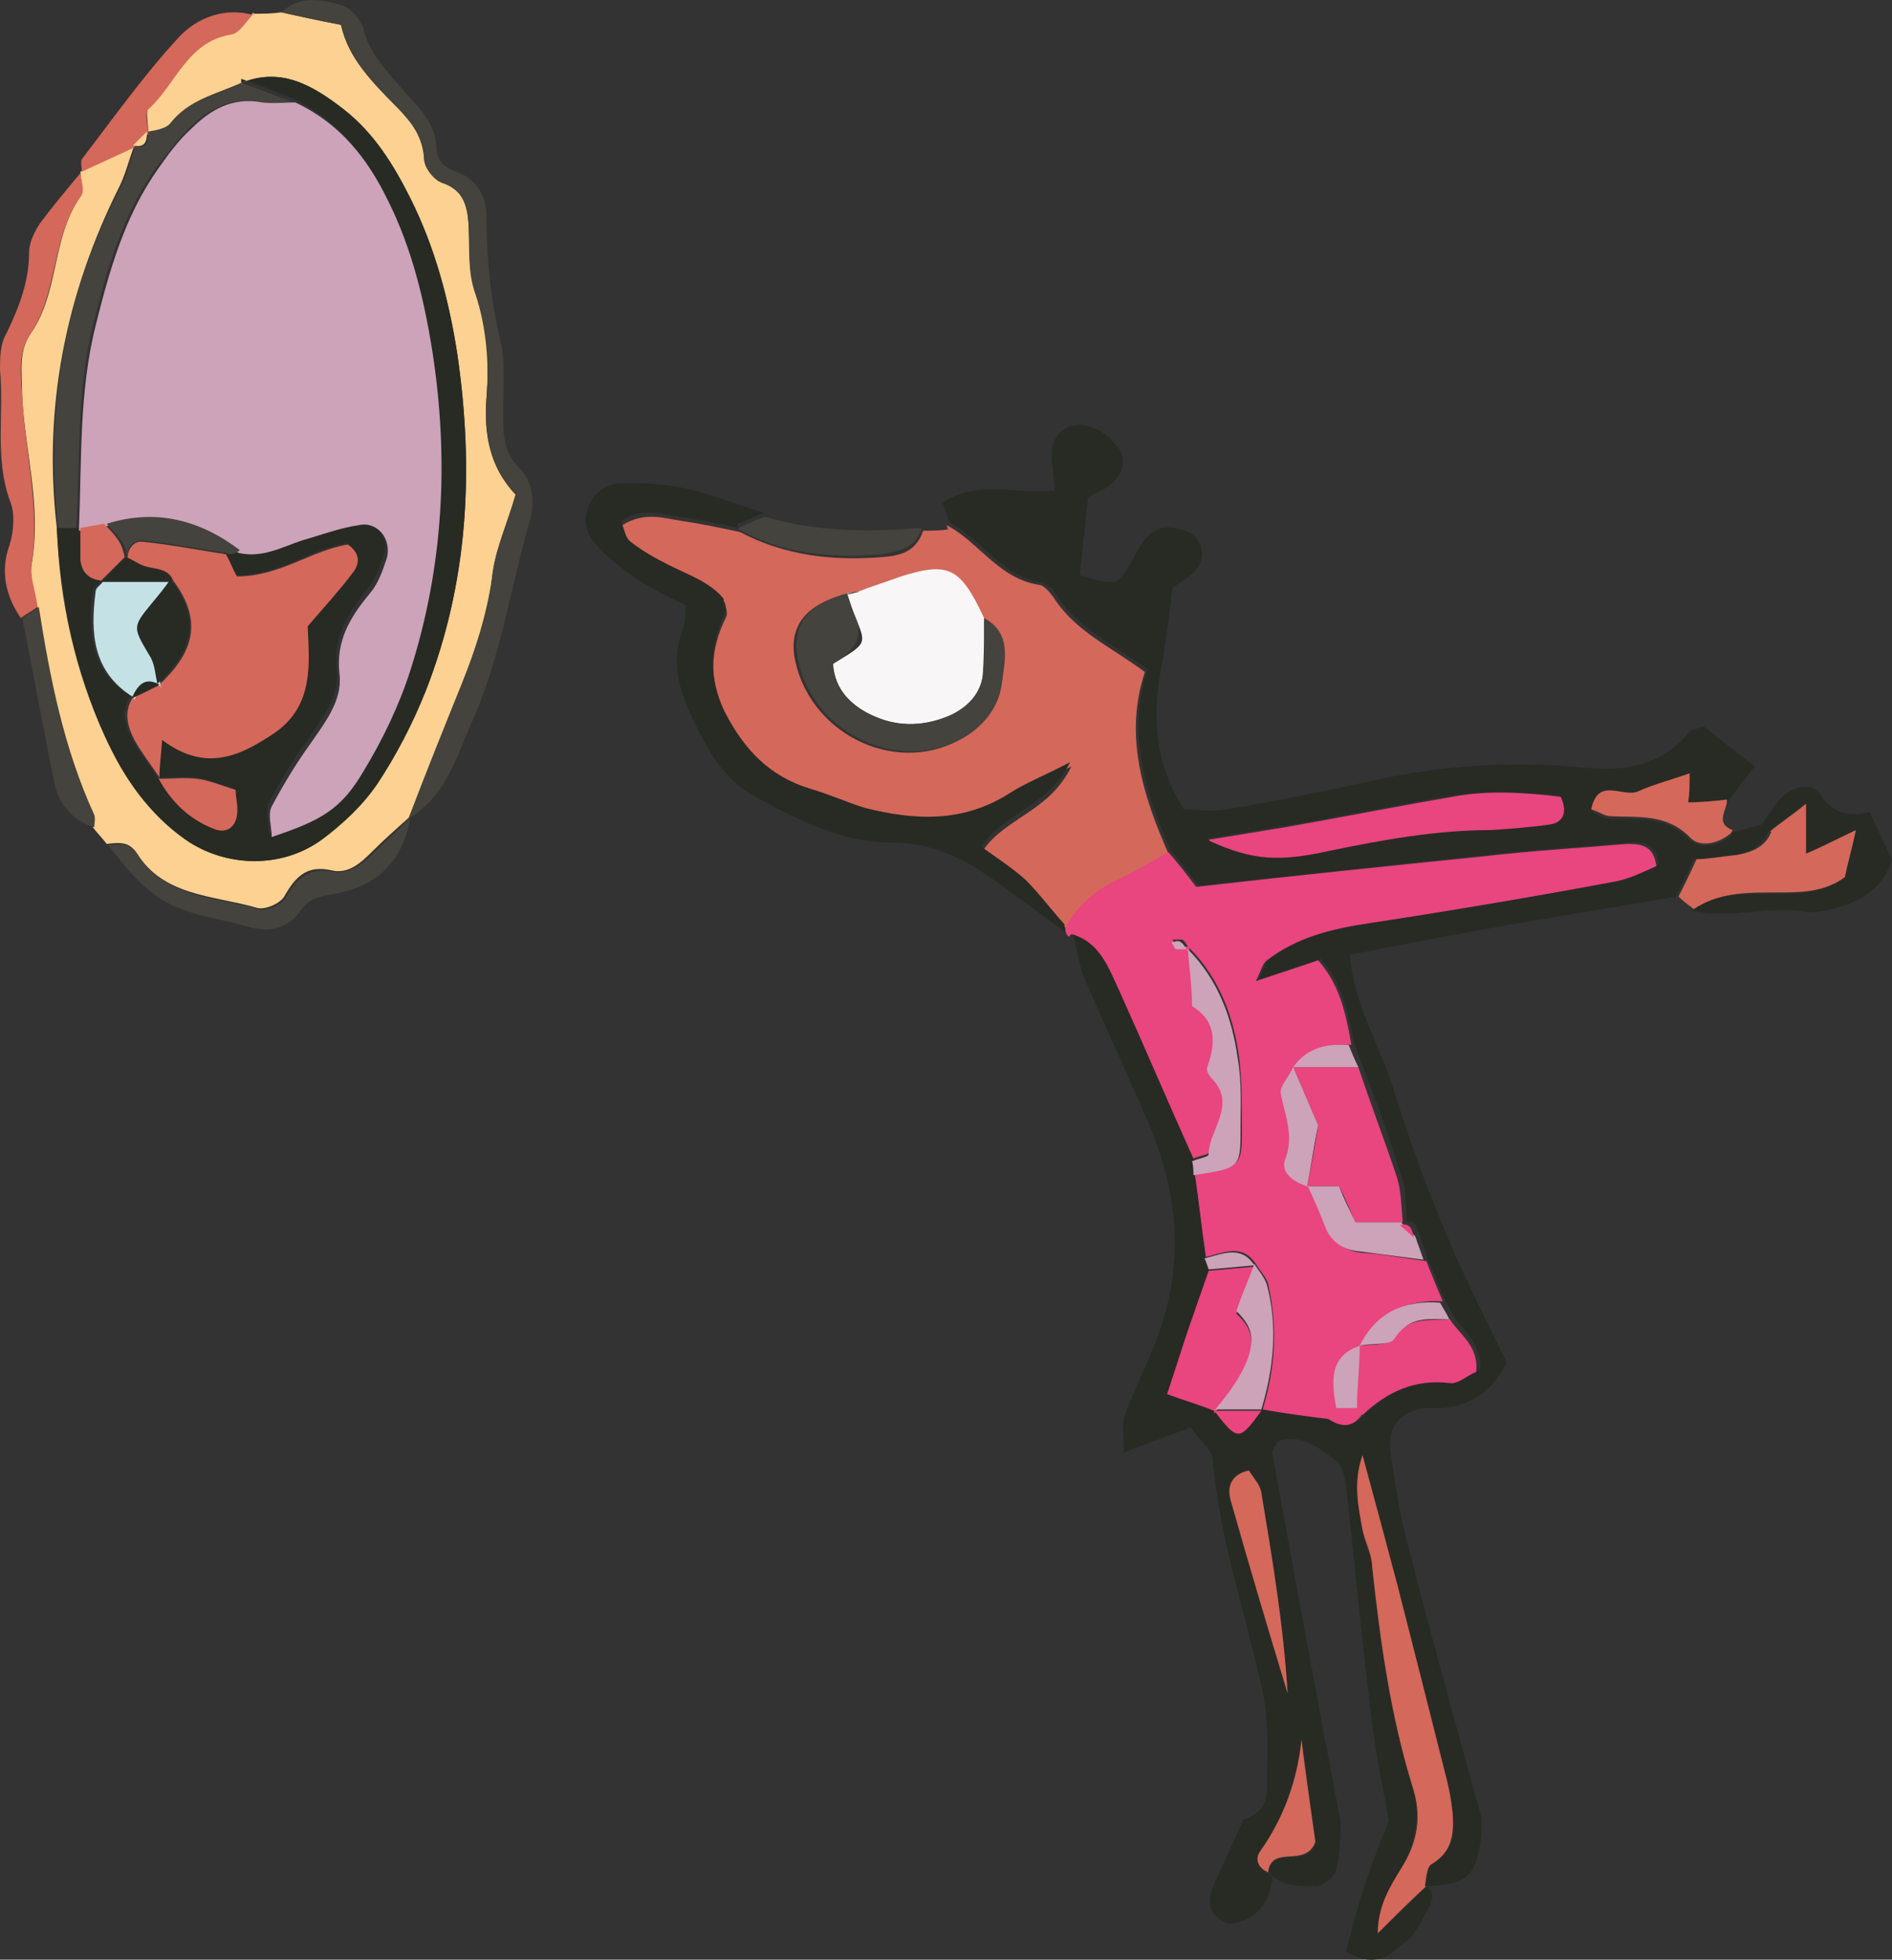 <?xml version="1.0" encoding="UTF-8"?>
<svg id="Laag_2" data-name="Laag 2" xmlns="http://www.w3.org/2000/svg" viewBox="0 0 136.5 141.39">
  <rect x="0" y="0" width="136.5" height="141.39" fill="#333333" stroke="none"/>
  <defs>
    <style>
      .cls-1 {
        fill: #e9457f;
      }

      .cls-2 {
        fill: #272b24;
      }

      .cls-3 {
        fill: #fdd191;
      }

      .cls-4 {
        fill: #d4685a;
      }

      .cls-5 {
        fill: #cca3b8;
      }

      .cls-6 {
        fill: #f8f6f7;
      }

      .cls-7 {
        fill: #c4e1e6;
      }

      .cls-8 {
        fill: #44433d;
      }
    </style>
  </defs>
  <g id="Laag_1-2" data-name="Laag 1">
    <g>
      <path class="cls-2" d="M124.9,60.09c.7-.2,1.5-.4,2.2-.6.2.2.4.3.5.5-.5,1.1-1.4,1.5-2.5,1.7-1,.1-2.1.3-2.9.3-.5,1.1-.9,1.9-1.3,2.7-4.5.8-9,1.5-13.5,2.3-3.3.6-6.5,1.2-10,1.9.2,3.4,2.1,6.4,3.1,9.6,1.1,3.5,2.3,6.9,3.7,10.2,1.3,3.2,2.9,6.3,4.5,9.6-.9,1.9-2.4,3.1-4.6,3.3h-1.4c-1.6.3-2.6,1.3-2.4,3,.3,2.3.7,4.7,1.3,7,1.7,6.6,3.5,13.1,5.3,19.6,0,.8,0,1.5-.2,2.3-.4,2-1.1,2.5-3.9,2.6.2-.6.2-1.4.5-1.6,1.5-.9,1.7-2.2,1.5-3.7,0-.8-.2-1.6-.4-2.3-1.2-4.7-2.4-9.5-3.6-14.2-.8-3-1.6-6-2.5-9.3-.7,2-.3,3.7,0,5.4.1.9.6,1.8.7,2.7.5,5.3,1.3,10.6,2.9,15.8.6,2,.3,4-.8,5.9-.8,1.3-1.6,2.6-1.7,4.7,1.4-1.3,2.5-2.4,3.5-3.4.6.4.5.9.2,1.5-.4.8-.8,1.5-1.3,2.2-.3.3-.7.5-1,.8-1.07,1-2.3,1.07-3.7.2.5-1.8.9-3.5,1.5-5.2.5-1.4,1-2.8,1.6-4.2-.4-2.3-.9-4.6-1.2-7-.7-5.5-1.2-11-1.8-16.4-.1-.9-.2-2.1-.8-2.6-1.2-.9-2.5-2-4.2-1.4-.2.4-.5.7-.4.9,1.6,8.8,3.2,17.6,4.9,26.4,0,1.2,0,2.5-.3,3.6-.1.5-1,1.3-1.6,1.2-1.1,0-2.4,0-3.3-1,.4-2,2.7-.2,3.4-2.1-.3-2.3-.6-4.9-1-7.4-.4,2.9-1.3,5.6-3,8.1-.4.6,0,1.2.6,1.5.1.1.3.2.3.3-.2,1.9-1.3,3.1-3,3.3-.6,0-1.6-.8-1.5-1.5,0-.6.2-1.2.5-1.8.6-1.4,1.3-2.8,1.9-4.2,1-.3,1.7-1,1.7-2.1,0-2.4.2-4.8-.3-7.1-1.2-5.6-3.1-10.9-3.6-16.7,0-.8-1-1.5-1.6-2.4-1.6.6-3,1.1-4.8,1.8,0-1.1-.2-1.9,0-2.5.6-1.8,1.5-3.5,2.2-5.3,2.2-5.5,1.8-10.8-.5-16.1-1.5-3.5-3.1-6.9-4.6-10.4-.4-1-.5-2.1-.8-3.1h0c2.1.7,2.7,2.6,3.5,4.3,1.8,4,3.6,8,5.3,12,0,.3,0,.7.1,1,.3,2,.5,4,.8,6,.1.3.2.6.3.8-.5,1.4-1,2.9-1.5,4.3-.5,1.6-1.1,3.2-1.5,4.6,1.3.5,2.3.9,3.4,1.2h0c1.7,2.1,1.8,2.1,3.4,0h0c1.6.2,3.2.4,4.8.6,1,.6,1.9.7,2.6-.3,1.8-1.6,3.8-2.6,6.3-2.3.6,0,1.3-.5,1.9-.8.1-1.9-1.2-2.7-1.9-3.8l-.7-1.3c-.4-1-.8-2-1.2-2.9-.2-.6-.4-1.1-.6-1.7-.2-.5-.2-1.1-1-.9h.1c-.1-1.1,0-2.3-.4-3.3-.8-2.7-1.8-5.4-2.8-8-.2-.5-.4-1-.6-1.6-.4-2.1-.8-4.3-2.4-6.1-1.4.5-2.7.9-4.5,1.5.4-.8.5-1.3.8-1.5,2.2-1.7,4.8-2.3,7.5-2.7,5.9-1,11.8-2,17.7-3,1-.2,2-.7,2.9-1.1-.2-1.5-1.1-1.7-2.1-1.6-3.5.3-6.9.5-10.4.9-6.9.7-13.8,1.5-20.7,2.2-.7-.8-1.3-1.7-2-2.5-1.9-4.2-3.2-8.5-1.7-13.1-2.5-1.8-5.1-3-6.6-5.4-.2-.4-.7-.8-1.1-.9-2.8-.4-4.2-3-6.6-4.3-.1-.4-.3-.9-.5-1.4,2.4-1.7,5.2-.6,8.1-.9,0-1-.3-1.8-.2-2.7,0-1.6,1.5-2.5,3-1.8.6.2,1.1.6,1.5,1.1.9.8.8,2-.2,2.9-.4.4-1,.6-1.7,1-.2,1.9-.4,3.8-.6,5.6,2.6.8,2.8.8,3.8-1.1,1.1-2.1,1.8-2.6,3.5-2.2,1.4.3,2,1.8,1.1,2.9-.3.4-.7.6-1.1.9-.4.3-.8.5-.6.4-.3,2.4-.5,4.1-.8,5.7-.7,3.5-.5,6.9,1.6,10.3,1,0,2.1.2,3.1,0,3.6-.6,7.1-1.3,10.7-2.1,5-1.1,10-1.4,15.1-.9,3.1.3,5.6-.2,7.6-2.6.2-.2.6-.2,1-.4,1.1.9,2.3,1.8,3.7,2.9-.7.9-1.4,1.8-2,2.6-.9,0-1.8.1-2.8.2,0-.8,0-1.3.1-2.1-1.4.5-2.6.8-3.7,1.3-1.1.5-2.9-1.1-3.4,1.3.5.2.9.5,1.4.5,2,0,4-.2,5.7,1.5.7.7,2.1.5,3-.3v-.2ZM87.2,60.59c3.1,1.5,5,1.5,8.6.7,3.9-.8,7.7-1.4,11.7-1.5,1.4,0,2.8-.1,4.2-.4.8-.1,1.4-.7.8-2-2.5-.2-5.1-.4-7.8,0-4,.7-8,1.5-12.1,2.2-1.8.3-3.7.6-5.5.9l.1.1ZM90.1,106.09c-1.4.3-1.6,1.2-1.3,2.2,1.3,4.6,2.7,9.3,4.1,13.9-.3-4.9-1.1-9.7-1.9-14.5,0-.6-.6-1-.9-1.6h0Z"/>
      <path class="cls-4" d="M68.3,37.89c2.3,1.2,3.7,3.8,6.6,4.3.4,0,.8.5,1.1.9,1.6,2.5,4.2,3.6,6.6,5.4-1.5,4.5-.2,8.8,1.7,13.1-1.2.7-2.4,1.4-3.7,2-1.6.7-2.8,1.8-3.7,3.4-.9-1.1-1.7-2.2-2.8-3.2-1-.9-2.1-1.6-3.2-2.4,1.6-2.4,4.8-2.8,6.4-6.1-1.9,1-3.2,1.5-4.3,2.2-3.3,2.2-6.9,2-10.5,1.1-1.4-.3-2.7-.9-4-1.4-2.9-.9-4.7-2.9-6.1-5.5-1.3-2.5-1.2-4.8,0-7.2.1-.2,0-.6-.1-1-.9-1.3-2.5-1.7-3.9-2.4-1-.5-2-1-2.8-1.7-.4-.3-.5-1-.7-1.5,1.6-1,3-.5,4.3-.3,1.4.2,2.8.5,4.2.8,3.2,1.7,6.7,2.1,10.3,1.8,1.3-.1,2.4-.4,2.9-1.9.6,0,1.2,0,1.8-.1l-.1-.3ZM61,42.89h0c-2.8.7-4,2.2-3.7,4.4.9,5.5,7.1,8.7,11.9,6.1,1.7-.9,2.7-2.3,2.9-4.1.2-1.6.7-3.5-1.3-4.6-1.6-3.6-2.5-4.1-6-3-1,.3-2.1.7-3.1,1.1-.3,0-.6.1-.9.2l.2-.1Z"/>
      <path class="cls-3" d="M18.3.99c.7,0,1.3,0,2-.1,1.4.3,2.7.6,4.3.9.5,2.4,2.3,4.2,4.1,6,1,1,1.8,2.1,1.9,3.7,0,.6.7,1.5,1.3,1.7,1.5.5,1.8,1.6,1.9,2.9.1,1.7,0,3.6.5,5.1.9,2.5,1,4.9.8,7.5s.2,5,2.1,7c-.6,2.1-1.5,4-1.7,6-.3,2.7-1.2,5.2-2.2,7.7-1.3,3.2-2.5,6.4-3.8,9.6h0c-.9.8-1.8,1.6-2.7,2.5-.8.8-1.7,1.6-2.9,1.3-1.8-.4-2.6.5-3.4,1.9-.3.5-1.4,1-2,.8-3.1-.9-6.7-.8-8.7-4-.5-.8-1.3-.7-2.1-.6-.3-.4-.7-.8-1-1.2v-.9c-2.2-4.8-3.2-9.8-4-15-.2-1.1-.6-2.2-.4-3.2.7-4.1-.5-8-.7-12,0-1.6-.3-3.2.6-4.5,2.1-3,1.5-6.9,3.6-9.9.3-.4,0-1.2,0-1.8h0c1.3-.7,2.6-1.3,3.9-1.9-.4,1-.6,2-1.1,3-3.9,7.8-5.5,16-4.5,24.6.2,5.3,1.3,10.3,3.5,15.1,1.3,2.9,3.1,5.5,5.8,7.4,2.9,2,6.9,2.1,9.8,0,1.5-1.1,2.9-2.5,4-4,1.4-2.1,2.5-4.4,3.5-6.7,3.1-7.9,3.5-16,2.3-24.3-.6-3.9-1.6-7.7-3.4-11.3-1.2-2.4-2.7-4.7-4.8-6.4-2.2-1.7-4.5-3.1-7.4-1.9-1.8.8-3.8,1.3-5.1,2.9-.3.4-1.1.5-1.6.7,0-.6-.2-1.5,0-1.8,2-1.8,2.8-4.9,6-5.4.6-.1,1.1-1,1.6-1.5v.1Z"/>
      <path class="cls-2" d="M53.3,38.09c-1.4-.3-2.8-.6-4.2-.8s-2.8-.7-4.3.3c.2.5.3,1.2.7,1.5.9.7,1.8,1.2,2.8,1.7,1.4.7,2.9,1.2,3.9,2.4,0,.4.2.8.1,1-1.1,2.4-1.2,4.7,0,7.2,1.4,2.7,3.2,4.6,6.1,5.5,1.4.4,2.7,1,4,1.4,3.6.9,7.1,1.1,10.5-1.1,1.1-.7,2.4-1.2,4.3-2.2-1.6,3.3-4.8,3.6-6.4,6.1,1.1.8,2.2,1.5,3.2,2.4,1,1,1.8,2.1,2.8,3.2,0,.3,0,.5.2.7h0c-1.3-1-2.5-1.9-3.8-2.8-2.6-2-5.2-3.8-8.9-3.8-3.5,0-6.7-1.6-9.8-3.3-2.4-1.3-3.5-3.5-4.6-5.8-1-2.1-1.5-4.1-.6-6.4.2-.4.1-.9.2-1.6-1.2-.6-2.5-1.2-3.7-2-1.1-.8-2.3-1.7-3.1-2.8-1.1-1.5,0-3.8,1.8-4,1.5-.1,3.2,0,4.7.3,2,.4,3.9,1.2,5.9,1.8-.6.3-1.3.6-1.9.8l.1.3Z"/>
      <path class="cls-8" d="M29.5,58.99c1.2-3.2,2.5-6.4,3.8-9.6,1-2.5,1.8-5,2.2-7.7.2-2,1.1-3.9,1.7-6-1.8-2-2.3-4.3-2.1-7,.2-2.5,0-5-.8-7.5-.6-1.6-.4-3.4-.5-5.1-.1-1.3-.4-2.4-1.9-2.9-.6-.2-1.2-1.1-1.3-1.7,0-1.6-.9-2.6-1.9-3.7-1.8-1.8-3.5-3.6-4.1-6-1.6-.3-3-.6-4.3-.9,1.4-1.3,3-.9,4.4-.5.6.2,1.3,1,1.5,1.6.4,1.8,1.6,3,2.7,4.3s2.5,2.4,2.6,4.4c0,.9.6,1.4,1.4,1.7,1.5.5,2.2,1.8,2.2,3.3,0,3,.3,5.9,1,8.9.4,1.6.2,3.4.2,5.2,0,1.5,0,2.8,1.1,3.9,1.1,1.1,1.2,2.6.8,4-1.4,4.8-2.1,9.9-4.2,14.5-1.1,2.5-1.9,5.4-4.6,6.9l.1-.1Z"/>
      <path class="cls-4" d="M5.8,12.39c0,.6.4,1.4,0,1.8-2.1,3-1.6,6.9-3.6,9.9-.9,1.3-.7,2.8-.6,4.5.2,4,1.3,8,.7,12-.2,1,.3,2.1.4,3.2-.4.3-.8.5-1.2.8-1.1-1.6-1.5-3.4-.8-5.3.3-1,.4-2.3,0-3.2-1.1-3.1-.4-6.3-.7-9.4,0-.9,0-1.9.5-2.7.9-1.9,1.6-3.7,1.6-5.8,0-.7.4-1.5.8-2.1.9-1.2,1.9-2.4,2.9-3.6v-.1Z"/>
      <path class="cls-2" d="M127.1,59.49c.5-.7,1-1.6,1.7-2.2.8-.6,2-.8,2.5,0,.9,1.4,2.1,1.7,3.6,1.3.6,1.4,1.2,2.5,1.6,3.5-.8,2.2-2.4,3-4.3,3.5-.6.1-1.3.3-1.9.2-2.8-.5-5.5.6-8.3-.1,1.8-1.3,3.9-1.2,5.9-1.2,1.8,0,3.5,0,5-1.1.2-1,.5-2,.8-3.4-1.4.7-2.4,1.1-3.6,1.7v-3.6c-1.1.9-1.8,1.4-2.6,2-.2-.2-.4-.3-.5-.5l.1-.1Z"/>
      <path class="cls-4" d="M127.7,59.99c.7-.6,1.5-1.1,2.6-2v3.6c1.2-.5,2.1-1,3.6-1.7-.3,1.4-.6,2.4-.8,3.4-1.5,1.1-3.2,1.1-5,1.1-2.1,0-4.1,0-5.9,1.2-.4-.3-.8-.6-1.1-.9.4-.8.8-1.6,1.3-2.7.8,0,1.8-.2,2.9-.3,1.1-.2,2.1-.6,2.5-1.7h-.1Z"/>
      <path class="cls-8" d="M7.8,60.99c.8-.1,1.6-.2,2.1.6,2,3.2,5.6,3.1,8.7,4,.6.2,1.7-.3,2-.8.8-1.4,1.6-2.2,3.4-1.9,1.2.2,2.1-.5,2.9-1.3.9-.9,1.8-1.7,2.7-2.6-.5,3.1-2.4,5-5.5,5.5-1,.2-1.8.3-2.4,1.2-.9,1.3-2.2,1.6-3.7,1.2-1.6-.5-3.4-.7-4.9-1.3-2.3-.8-3.8-2.7-5.2-4.5l-.1-.1Z"/>
      <path class="cls-4" d="M18.3.99c-.5.5-1,1.4-1.6,1.5-3.2.5-4,3.6-6,5.4-.3.3,0,1.2,0,1.8h0c-.3.2-.7.5-1,.9h.1c-1.3.6-2.6,1.2-3.9,1.8,0-.3-.1-.7,0-.9,2.3-3,4.5-6.1,7-8.8,1.3-1.4,3.3-2.2,5.4-1.6v-.1Z"/>
      <path class="cls-4" d="M124.9,60.09c-.9.8-2.3,1.1-3,.3-1.7-1.7-3.7-1.4-5.7-1.5-.4,0-.8-.3-1.4-.5.5-2.4,2.3-.8,3.4-1.3,1.1-.5,2.3-.8,3.7-1.3,0,.8,0,1.4-.1,2.1.9,0,1.9-.1,2.8-.2,0,.8-.9,1.7.4,2.2l-.1.2Z"/>
      <path class="cls-8" d="M1.6,44.59c.4-.3.8-.5,1.2-.8.8,5.1,1.8,10.2,4,15,.1.3,0,.6,0,.9-1.6-.5-2.6-1.7-2.9-3.3-.8-3.9-1.5-7.9-2.3-11.8h0Z"/>
      <path class="cls-8" d="M53.3,38.09c.6-.3,1.3-.6,1.9-.8,3.7,1.1,7.5,1.1,11.3.8-.4,1.4-1.6,1.7-2.9,1.9-3.6.3-7.1,0-10.3-1.8v-.1Z"/>
      <path class="cls-1" d="M77.1,67.59c-.2-.2-.3-.5-.2-.7.8-1.5,2-2.6,3.7-3.4,1.3-.6,2.4-1.3,3.7-2,.7.8,1.4,1.7,2,2.5,7-.8,13.8-1.5,20.7-2.2,3.4-.4,6.9-.6,10.4-.9,1,0,1.9.1,2.1,1.6-.9.4-1.9.9-2.9,1.1-5.9,1.1-11.8,2.1-17.7,3-2.7.4-5.3,1-7.5,2.7-.3.2-.4.7-.8,1.5,1.8-.6,3-1,4.5-1.5,1.6,1.8,2,3.9,2.4,6.1-1.6-.1-3,.2-4,1.6h0c-.3.6-1,1.3-.9,1.9.3,1.6.9,3.1.3,4.8-.3.8.6,1.6,1.6,1.9h0c.4,1,.8,2,1.3,3,.5,1.1,1.3,1.7,2.5,1.8,1.5.1,3.1.4,4.6.6.4,1,.8,2,1.2,2.9-2.6-.1-4.6.7-5.8,3.1h0c-2.3.9-2,2.7-1.7,4.5-.2.3-.4.6-.7.9-1.6-.2-3.2-.4-4.8-.7.9-3,1.1-5.9.4-9-.1-.5-.6-1-.9-1.5h0c-1-1.5-2.3-.8-3.6-.5-.3-2-.5-4-.8-6,3.3-.5,3.4-.5,3.4-3.2,0-1.7,0-3.5-.2-5.2-.4-2.9-1.4-5.7-3.6-7.9-.2-.2-.3-.5-.5-.6h-.7c.1.2.2.4.4.5h.8c0,1.4.2,2.7.3,4.1,1.8,1.1,1.7,2.7,1.1,4.4,0,.2,0,.6.3.8,1.9,1.9-.2,3.7-.2,5.5,0,.2-.8.3-1.2.5-1.8-4-3.5-8-5.3-12-.8-1.7-1.4-3.6-3.5-4.2l-.2.2Z"/>
      <path class="cls-4" d="M102.9,136.09c-1.1,1-2.2,2.1-3.5,3.4,0-2,.9-3.4,1.7-4.7,1.2-1.9,1.5-3.8.8-5.9-1.6-5.2-2.3-10.4-2.9-15.8,0-.9-.5-1.8-.7-2.7-.3-1.7-.7-3.4,0-5.4.9,3.3,1.7,6.3,2.5,9.3,1.2,4.7,2.4,9.4,3.6,14.2.2.8.3,1.5.4,2.3.1,1.5,0,2.8-1.5,3.7-.4.2-.4,1.1-.5,1.6h.1Z"/>
      <path class="cls-1" d="M87.2,60.59c1.8-.3,3.7-.6,5.5-.9,4-.7,8-1.5,12.1-2.2,2.6-.5,5.3-.3,7.8,0,.6,1.3,0,1.9-.8,2-1.4.2-2.8.3-4.2.4-4,0-7.8.7-11.7,1.5-3.6.8-5.5.7-8.6-.7l-.1-.1Z"/>
      <path class="cls-1" d="M98,76.99c.9,2.7,1.9,5.3,2.8,8,.3,1,.3,2.1.4,3.2h-3.4c-.4-.8-.7-1.7-1.2-2.6h-2.3c.3-1.5.6-3,.8-4.4-.6-1.4-1.2-2.8-1.8-4.2h4.7Z"/>
      <path class="cls-1" d="M87.6,101.79c-1-.4-2-.7-3.4-1.2.5-1.5,1-3.1,1.5-4.6.5-1.4,1-2.9,1.5-4.3,1.1-.1,2.2-.2,3.3-.3h0c-.4,1.1-.8,2.2-1.3,3.4,1,.9,1.4,1.8.8,3.5-.6,1.5-1.4,2.5-2.4,3.7v-.2Z"/>
      <path class="cls-1" d="M104.6,95.19c.7,1.1,2.1,1.9,1.9,3.8-.6.2-1.3.9-1.9.8-2.5-.3-4.5.6-6.3,2.3l-.5-.5c0-1.5.2-3,.2-4.5h0c.9-.1,2.2,0,2.5-.5,1.1-1.6,2.5-1.3,4-1.4h.1Z"/>
      <path class="cls-5" d="M85.7,68.49c2.2,2.2,3.2,5,3.6,7.9.3,1.7.2,3.5.2,5.2,0,2.7-.1,2.7-3.4,3.2,0-.3,0-.7-.1-1,.4-.2,1.2-.3,1.2-.5,0-1.8,2.1-3.6.2-5.5-.2-.2-.4-.6-.3-.8.6-1.7.7-3.3-1.1-4.4,0-1.4-.2-2.7-.3-4.1h0Z"/>
      <path class="cls-4" d="M90.1,106.09c.3.5.8,1,.9,1.6.8,4.8,1.6,9.6,1.9,14.5-1.4-4.6-2.8-9.3-4.1-13.9-.3-1,0-1.9,1.3-2.2h0Z"/>
      <path class="cls-5" d="M87.6,101.79c.9-1.1,1.8-2.2,2.4-3.7.6-1.7.2-2.5-.8-3.5.4-1.2.9-2.3,1.3-3.4.3.5.7.9.9,1.5.8,3,.5,6-.4,9h-3.4v.1Z"/>
      <path class="cls-5" d="M94.3,85.59h2.3c.4,1,.8,1.8,1.2,2.6h3.4-.1c.3.4.7.7,1,1,.2.6.4,1.1.6,1.7-1.5-.2-3.1-.4-4.6-.6-1.2-.1-2.1-.7-2.5-1.8-.4-1-.8-2-1.3-3v.1Z"/>
      <path class="cls-4" d="M91.5,135.09c-.7-.3-1-.9-.6-1.5,1.7-2.4,2.7-5.1,3-8.1.3,2.6.7,5.2,1,7.4-.7,1.9-3.1.2-3.4,2.1h0v.1Z"/>
      <path class="cls-5" d="M104.6,95.19c-1.5,0-2.9-.3-4,1.4-.3.5-1.6.3-2.5.5,1.2-2.4,3.2-3.3,5.8-3.1.2.4.5.8.7,1.3v-.1Z"/>
      <path class="cls-5" d="M98,76.99h-4.7c1-1.4,2.4-1.7,4-1.6.2.5.4,1,.7,1.6Z"/>
      <path class="cls-1" d="M87.6,101.79h3.4c-1.6,2.2-1.7,2.2-3.4,0Z"/>
      <path class="cls-5" d="M90.5,91.29c-1.1.1-2.2.2-3.3.3-.1-.3-.2-.6-.3-.8,1.3-.3,2.6-1,3.6.5Z"/>
      <path class="cls-1" d="M98.3,101.99c-.7,1.1-1.6,1-2.6.3.2-.3.4-.6.6-.8h1.5l.5.5Z"/>
      <path class="cls-1" d="M102,89.29c-.3-.3-.7-.6-1-.9.8-.2.9.4,1,.9Z"/>
      <path class="cls-6" d="M61.9,42.69c1-.4,2-.7,3.1-1.1,3.5-1.1,4.3-.6,6,3,0,1.4,0,2.8-.1,4.2-.2,1.3-1.1,2.3-2.3,2.8-1.8.8-3.7.9-5.5.1-1.6-.7-2.9-1.9-3-3.8,2.5-1.5,2.4-1.4,1.6-3.4-.2-.5-.4-1.1-.6-1.7h0c.3,0,.6,0,.9-.1h-.1Z"/>
      <path class="cls-8" d="M61.1,42.79c.2.6.3,1.2.6,1.7q.9,2-1.6,3.4c.1,1.9,1.4,3.2,3,3.8,1.8.8,3.7.7,5.5-.1,1.2-.6,2.1-1.5,2.3-2.8.2-1.4.1-2.8.1-4.2,2,1.1,1.5,3,1.3,4.6-.2,1.8-1.3,3.2-2.9,4.1-4.8,2.6-11.1-.6-11.9-6.1-.3-2.2.9-3.7,3.7-4.4h-.1Z"/>
      <path class="cls-8" d="M61.9,42.69c-.3,0-.6.1-.9.2.3,0,.6-.1.9-.2Z"/>
      <path class="cls-2" d="M17.4,5.99c2.9-1.2,5.2.2,7.4,1.9,2.2,1.7,3.6,4,4.8,6.4,1.8,3.6,2.8,7.4,3.4,11.3,1.2,8.3.8,16.4-2.3,24.3-.9,2.3-2.1,4.6-3.5,6.7-1,1.5-2.5,2.9-4,4-2.9,2.1-6.9,2-9.8,0-2.7-1.9-4.4-4.5-5.8-7.4-2.2-4.8-3.2-9.9-3.5-15.1h1.7v2.3c0,.9.6,1.4,1.5,1.5-.2.2-.5.5-.6.7-.4,3-.2,5.8,2.7,7.6-.7,1.1-.4,2.1.1,3.1.5.9,1.2,1.8,1.8,2.7.9,1.7,2.2,3,4,3.7.8.3,1.5,0,1.7-1,0-.6,0-1.1-.1-1.8-1.1-.3-1.9-.7-2.8-.8-.9-.1-1.8,0-2.7,0,0-.7.1-1.4.2-2.8,3.2,2.4,5.7,1.1,8.1-.5,2.9-2,2.6-5.1,2.4-7.7,1.2-1.5,2.3-2.6,3.2-3.8.5-.6.7-1.4-.3-2.1-2.6.4-5,2.4-8,2.3-.3-.5-.5-1-.8-1.6.3,0,.6,0,.8-.3,1.7.4,3.1-.4,4.6-.9,1.3-.4,2.7-.9,4.1-1.1,1.4-.2,2.4,1.1,2,2.4-.3.9-.6,1.8-1.2,2.5-1.4,1.8-2.5,3.4-2.2,5.9.2,1.9-1.1,3.5-2.2,5.1-1,1.4-1.9,2.9-2.7,4.4-.3.5,0,1.4,0,2.2,3.6-1.1,5-1.9,6.6-4.7,1.4-2.3,2.6-4.7,3.4-7.3,2.4-7.5,2.7-15.2,1.6-23-.6-3.8-1.5-7.4-3.2-10.9-1.5-3-3.5-5.6-6.7-7.1-.7-.3-1.4-.5-2-.8-.6-.2-1.1-.4-1.7-.6v.3Z"/>
      <path class="cls-8" d="M5.7,38.09h-1.5c-1-8.7.5-16.9,4.5-24.6.5-.9.7-2,1.1-3h-.1c.9.3,1-.2,1-1h0c.6-.1,1.3-.2,1.6-.6,1.3-1.7,3.3-2.1,5.1-2.9.6.2,1.1.4,1.7.6.7.3,1.4.5,2,.8-.8,0-1.6.1-2.4,0-2.1-.4-3.7.5-5.1,1.9-.9.9-1.6,1.9-2.4,2.9-2.4,3.4-3.5,7.3-4.5,11.3-1.2,4.8-.9,9.7-1.2,14.6h.2Z"/>
      <path class="cls-3" d="M10.6,9.49c0,.7-.1,1.2-1,1,.3-.3.7-.7,1-1Z"/>
      <path class="cls-5" d="M93.3,76.99c.6,1.4,1.2,2.8,1.8,4.2-.3,1.4-.5,2.9-.8,4.4-1-.3-1.9-1-1.6-1.9.7-1.7,0-3.2-.3-4.8-.1-.5.6-1.2.9-1.9h0Z"/>
      <path class="cls-5" d="M97.9,101.59h-1.5c-.3-1.8-.6-3.7,1.7-4.5,0,1.5-.2,3-.2,4.5Z"/>
      <path class="cls-5" d="M85.7,68.49h-.8c-.2,0-.2-.3-.4-.5.2,0,.5-.2.7,0,.2.1.3.4.5.6h0v-.1Z"/>
      <path class="cls-5" d="M5.7,38.09c.2-4.9,0-9.8,1.2-14.6,1-4,2.1-7.9,4.5-11.3.7-1,1.5-2.1,2.4-2.9,1.4-1.4,3-2.3,5.1-1.9.8.1,1.6,0,2.4,0,3.2,1.5,5.2,4,6.7,7.1,1.7,3.4,2.6,7.1,3.2,10.9,1.2,7.8.8,15.5-1.6,23-.8,2.5-2,5-3.4,7.3-1.6,2.7-3,3.5-6.6,4.7,0-.8-.3-1.6,0-2.2.8-1.5,1.7-3,2.7-4.4,1.1-1.6,2.4-3.2,2.2-5.1-.3-2.5.8-4.2,2.2-5.9.6-.7.9-1.6,1.2-2.5.4-1.4-.7-2.7-2-2.4-1.4.2-2.7.7-4.1,1.1-1.5.5-2.9,1.3-4.6.9-2.9-2.2-6-3-9.6-1.9-.6.1-1.1.2-1.7.3h-.2v-.2Z"/>
      <path class="cls-4" d="M11.5,56.09c-.6-.9-1.3-1.8-1.8-2.7-.5-1-.8-2-.1-3.1h0c.7-.2,1.3-.6,2-.9h-.1c2.7-2.5,3-4.8,1-7.5h0c-.3-.8-1.1-.8-1.8-.9-.5-.1-1-.5-1.5-.7,0-.7.5-1.3,1.1-1.2,2,.2,4,.6,6,.9.3.5.5,1.1.8,1.6,3.1,0,5.4-1.9,8-2.3,1,.7.8,1.5.3,2.1-.9,1.2-2,2.4-3.2,3.8.1,2.6.5,5.7-2.4,7.7-2.4,1.6-4.9,2.9-8.1.5-.1,1.3-.2,2-.2,2.8h0v-.1Z"/>
      <path class="cls-7" d="M9.6,50.29c-2.9-1.8-3.1-4.6-2.7-7.6,0-.3.4-.5.5-.7h5.1c-.5.5-.9,1.1-1.4,1.7-1.4,1.6-1.4,1.7,0,3.9.3.6.4,1.3.5,2h.1c-1.1-.7-1.6,0-2,.9h0l-.1-.2Z"/>
      <path class="cls-8" d="M16.3,39.89c-2-.3-4-.7-6-.9-.7,0-1.1.4-1.1,1.2h0c-.1-.4-.2-.8-.4-1.1-.3-.5-.8-.9-1.1-1.3,3.5-1.1,6.7-.3,9.6,1.9-.2.2-.5.3-.8.3l-.2-.1Z"/>
      <path class="cls-4" d="M11.5,56.19c.9,0,1.8-.1,2.7,0,.9.1,1.8.5,2.8.8,0,.6.2,1.2.1,1.8-.1.9-.8,1.4-1.7,1-1.8-.7-3.1-2-4-3.7h0l.1.1Z"/>
      <path class="cls-4" d="M7.5,37.79c.4.4.8.8,1.1,1.3.2.3.3.7.4,1.1-.6.6-1.1,1.1-1.7,1.7h0c-.9-.1-1.4-.6-1.5-1.5v-2.3c.6-.1,1.1-.2,1.7-.3Z"/>
      <path class="cls-2" d="M11.4,49.49c-.2-.7-.2-1.4-.5-2-1.3-2.2-1.4-2.2,0-3.9.5-.6,1-1.2,1.4-1.8,2.1,2.8,1.8,5-1,7.6l.1.1Z"/>
      <path class="cls-2" d="M7.4,41.89c.6-.6,1.1-1.1,1.7-1.7h0c.5.2,1,.6,1.5.7.7.2,1.5.1,1.8,1h-5.1.1Z"/>
      <path class="cls-2" d="M9.5,50.39c.4-.9.9-1.6,2-1-.7.3-1.3.7-2,1Z"/>
    </g>
  </g>
</svg>